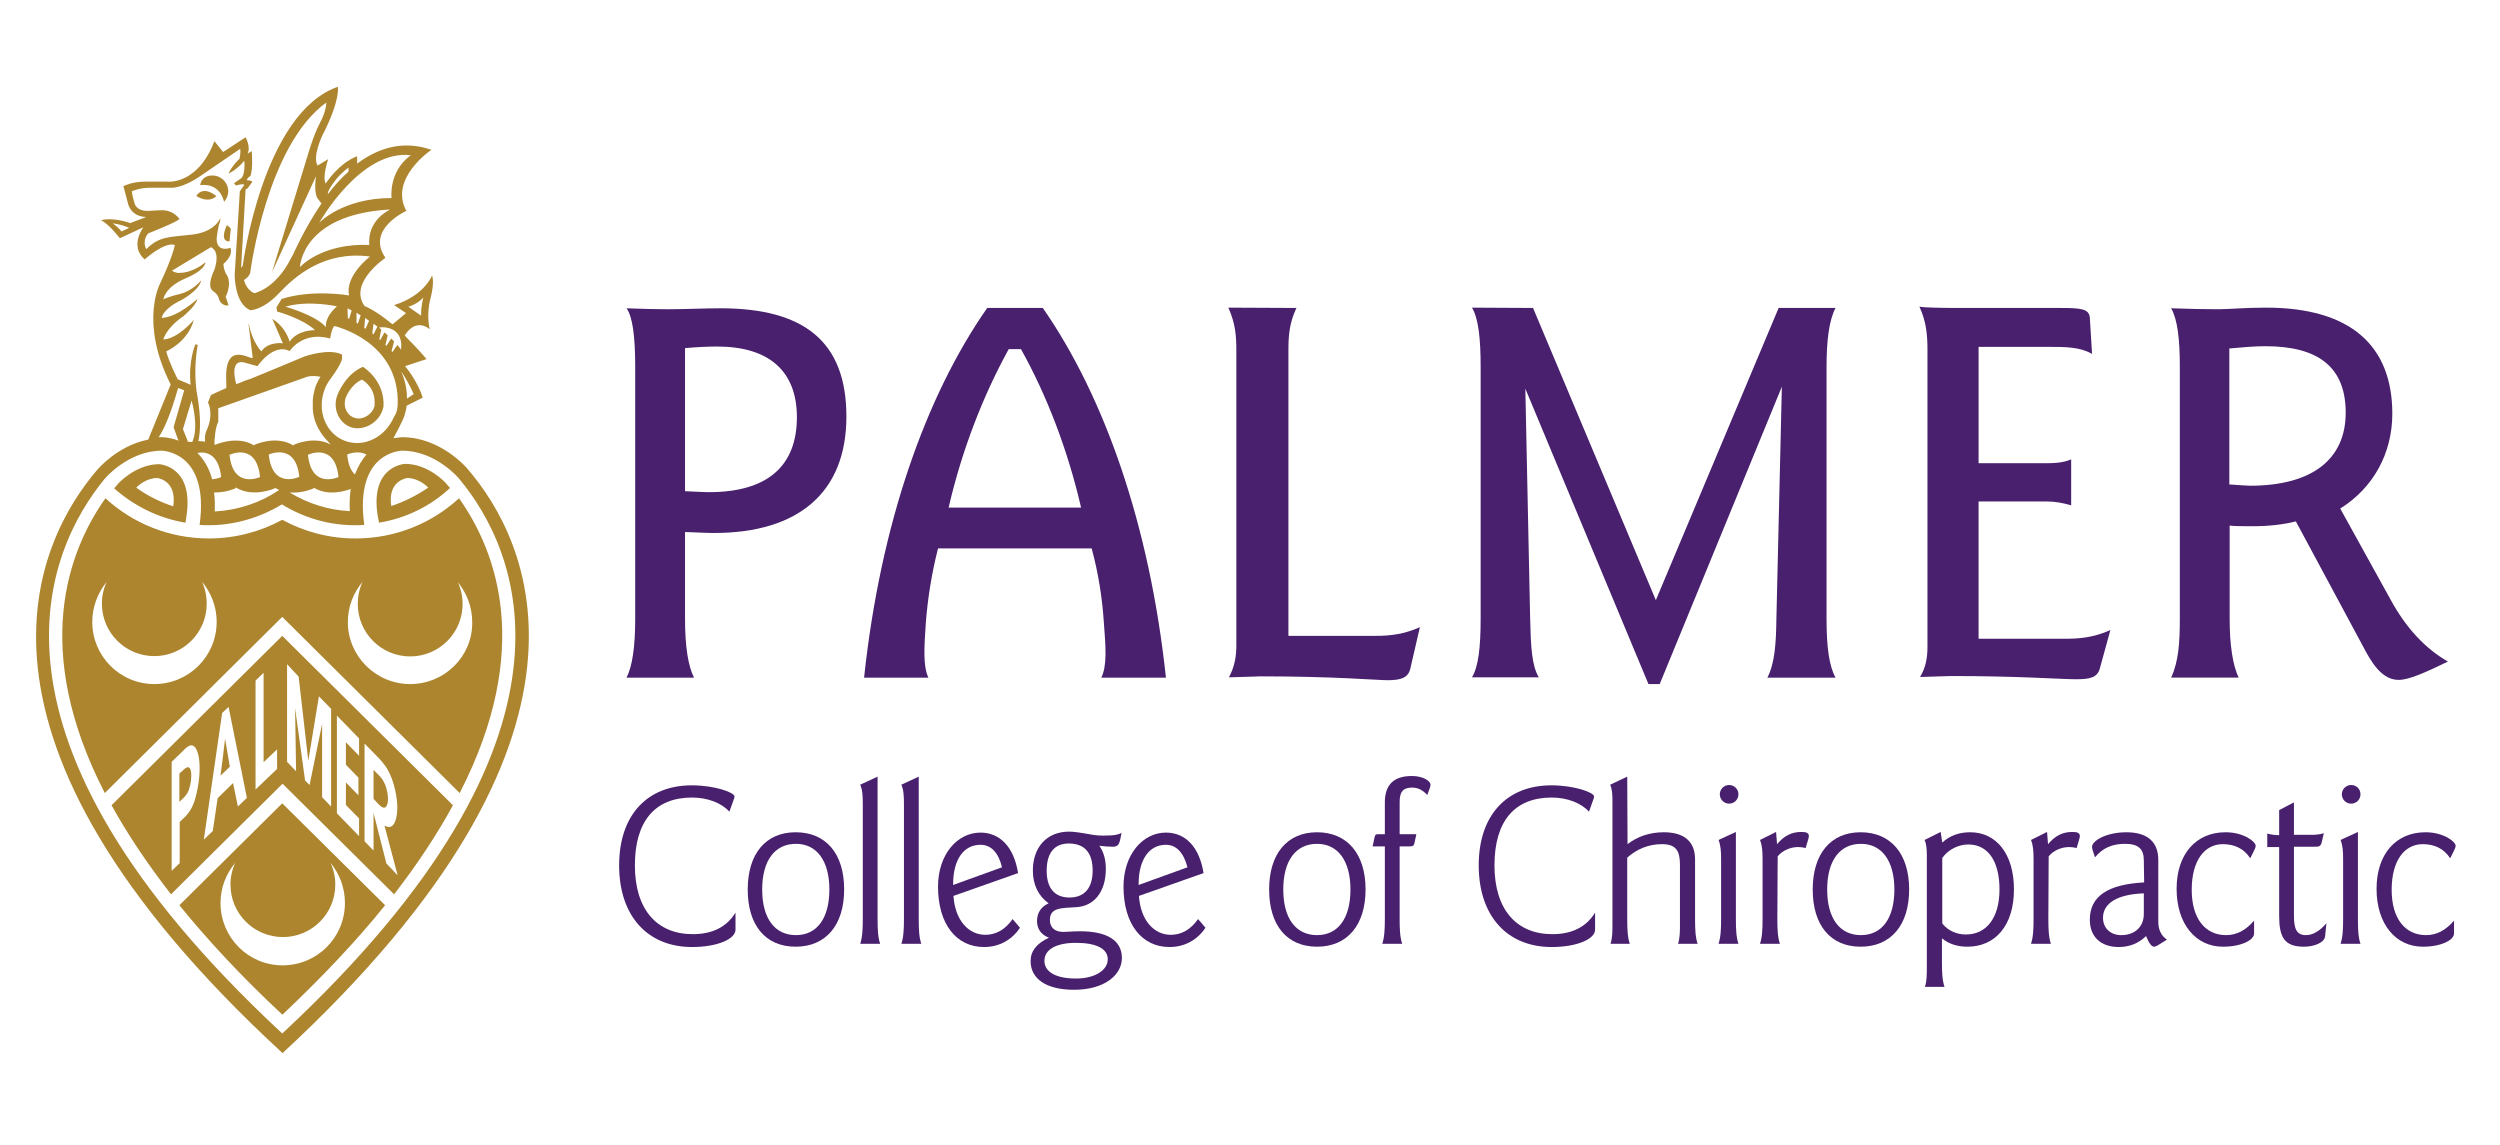 <?xml version="1.0" encoding="UTF-8"?>
<svg xmlns="http://www.w3.org/2000/svg" viewBox="0 0 777.7 356.1">
  <path d="m108.9 132.8c3.7 1.5 9.3-1 10.4-6.3.5-8.2-6.4-12.4-6.4-12.4-5.6 2.4-7.9 8.7-7.9 8.7-1.6 4 .2 8.5 3.9 10zm-1.3-9.2s1.5-4 5-5.5c0 0 3.6 1.9 3.9 6.2 0 0 .1.9 0 2-.5 2.4-3.7 4.7-6.4 3.6-2.4-.9-3.5-3.7-2.5-6.3zm-49.9 39 .3-2c2.4-15.7-8.5-16.2-8.5-16.2-7.2 0-12.6 5.9-12.6 5.9l-1.3 1.5-.1.1c6.2 5.5 13.8 9.3 22.2 10.7zm-3.8-5.1c-3.9-1.2-8.4-3.5-11.5-5.8.7-.8 3.3-3 6.5-3 0 0 6.2.6 5 8.8zm66.8 91.1c0-1.3-.3-2.9-.8-4.3-.7-1.7-1.3-2.4-2.1-3.2l-1.6-1.6v9l1.5 1.6c.7.8 1.7 1.5 2.2 1 .5-.3.8-1.2.8-2.5zm-52.1-7.3 2.9-2.8-1.5-8.8c.1-.1-1.4 11.6-1.4 11.6zm72.3 9.2-53.1-52.7-53.1 52.7c4.8 8.7 10.9 17.9 18.5 27.7l34.7-34.4 34.7 34.4c7.5-9.7 13.5-18.9 18.3-27.7zm-80.4-1.3c-1.1 3.3-2.7 4.7-4.1 6l-.5.5v12.8l-2.5 2.4v-33.9l3.2-3.1c1.3-1.3 2.5-2.6 3.7-1.8 1.1.8 1.8 3.4 1.8 6.8s-.6 7.1-1.6 10.3zm13.5 1.7-1.5-7.3-4.8 4.7-1.5 10.2-2.8 2.7 5.7-39.4 2-1.9 5.7 28.3zm5.5-5.3v-33.9l2.5-2.4v27.8l4.2-4v6.1zm23.5 5.3-2.8-2.9v-22.8l-3.9 19-1.4-1.4-3.1-22.5.3 19.6-2.8-2.9v-30.4l3.6 3.9 3 26.2 3.3-20.1 3.8 3.9zm8.7-15.8-4.1-4.2v7l3.9 4v5.5l-3.9-4v7l4.1 4.2v5.5l-6.9-7.1v-30.4l6.9 7.1zm8.5 33.5-4-15.7v11.7l-2.8-2.9v-30.4l4.4 4.5c1.4 1.5 2.8 3.1 4 6.2 1.1 2.9 1.8 6.5 1.8 9.3 0 2.2-.5 4.5-1.3 5.3-.7.9-1.7.8-2.7.2l4.1 15.5zm-62-29.9c-.6.2-1.3 1-1.9 1.5l-.5.4v8.8l.5-.4c.6-.6 1.3-1.2 2-2.3.7-1.3 1.2-3.4 1.2-5.4s-.5-2.8-1.3-2.6zm87.2-92.9s-8.2-9.8-20.3-9.8c0 0-1.2.1-2.7.3 1.1-2 2.4-4.6 2.8-5.5.2-.4.4-1 .6-1.4.1-.5.7-2.4.7-3.2l5-2.5c-1.7-5.4-5.5-9.8-5.5-9.8l6.7-2.2c-2.5-2.9-4.8-5.3-6.8-7.3 0 0 3-5.7 7.8-2 0 0-1.2-4.1.2-9.5 1.4-5.3.5-7.2.5-7.2s-2.4 6.3-11.8 9.2l3.7 2.5-4.2 3.5c-5.4-4.5-8.7-5.7-8.7-5.7-5.1-7.2 6.5-15 6.5-15-6.2-8.9 6.5-14.6 6.5-14.6-5.5-10.1 7.8-19 7.8-19-8.9-3.1-16.7-.5-23.1 4.3v-2.3c-5.8 2.2-9.8 8.5-9.8 8.5-1.1-2.2.8-7.6.8-7.6l-3.3 2c-1.7-2.8 1.5-9.4 1.5-9.4 5.7-11.1 4.8-15.1 4.8-15.1-23.4 8.1-29.6 55.7-29.6 55.7l-.5.6 1.4-24.4.6-.3 1.5-2c-.3-.6-1.7-.5-1.7-.5.1-.9 1.1-1.3 1.1-1.3.9-2.6.4-7.8.4-7.8l-1.3.8c1.1-2.1-.6-5.1-.6-5.1l-7 4.6-2.7-3.4c-5.3 13.9-14.8 12.6-14.8 12.6h-6.9c-3.9 0-6.6 1.4-6.6 1.4l1.5 5.7s.9 3.8 5.6 3.9l-5 1.9s-5-1.9-9.1-.9c0 0 2.1.8 5.9 5.6l7.3-3.4s-4.4 5.8.4 10c0 0 6.2-5.6 9.4-4.5 0 0-.7 3.8-4.6 12 0 0-6.5 12 3.3 31.4l-7 17.2h-.2c-9.4 1.9-15.6 9.3-15.6 9.3-18.7 21.8-49.9 82.5 57.6 181.5 107.4-99.3 76.3-160 57.5-181.8zm-13.7-53.3s-.8 2.8-.7 5.7l-4-2.8c0 .1 3.1-.9 4.7-2.9zm-93.9-20.5s-1.1-1.4-2.7-2.5c0 0 2.5.2 5.1 1.4zm90.9 50.6-2.1 1.4c.1-4.6-1.8-8.4-1.8-8.4l.1.1c1 1.4 2.6 4.2 3.8 6.9zm-3.9-14.2v.4c-.4-.6-1.2-1.5-1.2-1.5l-1.5 2.2-.3-.3.8-3-.9-.9-1.5 2.3-.3-.3.7-3-1-.9-1.3 2.4-.3-.3.6-3-.6-.5v-.1c-.2-.1 7.4-1.1 6.8 6.5zm-8.6-7.7 1.2.9-1.2 2.4-.4-.3zm-2.6-1.8 1.2.9-1.1 2.5-.4-.3zm10.1 27.3c-.2 2.2-.7 2.7-1.1 3.4-2.7 6.4-9.4 9.8-15.4 7.5s-8.7-9.5-6.2-16c.3-.9.8-1.7 1.2-2.4 0 0 3.9-5.1 4.2-7.1v-1.3c-4.1-2.1-11.7.6-11.7.6-10.2 4.3-16.9 7-16.9 7-1.6.4-3 1.2-4.3 1.6 0 0-2.7-8.7 3.3-6.5l3.3.9s4.9-7.3 10-4.7c0 0 4-6.3 12.6-3.9 0 0 .4-3 1.3-3.9-.1 0 20.6 4.6 19.7 24.8zm-14.9 32.8c-6.7-.3-13.1-2.4-18.7-5.8h.2c3.9.3 7.3-1.3 7.3-1.3 0-.1 0-.2 0-.2 4.4 2.7 9.7 1.1 11.5.4-.3 2-.4 4.3-.3 6.9zm-42.2-5.8c3.6.1 6.7-1.3 6.7-1.3 0-.1 0-.1 0-.2v-.1c5.4 3.4 12.2.3 12.2.3 0-.1 0-.2 0-.2.4.3.9.5 1.3.7h.1c-5.9 4-12.8 6.3-20 6.7h-.1c.1-2.3 0-4.2-.2-5.9zm35.4-15.9.9 1c-5.3-2.9-11.6.1-11.6.1v.2c-5.4-3.4-12.2-.2-12.2-.2v.2c-4.8-3-10.8-.8-12-.3 0 0-.1 0-.4 0 0-1.9.3-5.4 1.2-7.1v-4.2l27.1-9.6s1.4-.8 4.7-.2c-.6.9-1.1 1.9-1.5 2.9-.4 1.1-.8 3.1-.9 4.3v1.7c-.2 5.4 2.9 9.4 4.7 11.2zm3.3 11.1s-8.4 3.9-9.5-6.9c0-.1 8.4-4 9.5 6.9zm-24.4 0s-8.4 3.9-9.5-6.9c.1-.1 8.4-4 9.5 6.9zm-12.1 0s-1.2.6-2.8.7c-1-3.7-2.7-6.3-4.6-8.2 2.5-.5 6.6.1 7.4 7.5zm14.8-7s8.4-3.9 9.5 6.9c0 .1-8.4 4-9.5-6.9zm24.4 0s3.2-1.5 6 0c-1.4 1.6-2.6 3.6-3.6 6.2-1.2-1.1-2.1-3-2.4-6.2zm-6.6-39.6c-3-3.7-12.6-6.4-12.6-6.4 7.2-2.1 16-.1 16-.1-4.1 3.7-3.4 6.5-3.4 6.5zm6.7-5.9 1.3.7-.8 2.6-.4-.2zm4.1 2.2-.9 2.6-.4-.3v-3.1zm2.7-21.9c-15-.6-21.6 6.9-21.6 6.9s.5-16.2 27.5-17.9h.5c-7.6 4-6.4 11-6.4 11zm-11.4-19c1.7-2.4 2.6-3.2 4.9-5.1v1.3c-2.4 2.1-4.5 4.5-6.4 7 0-.1-.3-.7 1.5-3.2zm24.4-8.9-.4.2c-6.7 5.1-5.7 13.1-5.7 13.1-15.3 0-22.5 7.7-22.5 7.7s12.9-23 28.6-21zm-50 36.1s5.1-39.2 23.6-52.5c0 0 .1 2.5-2 6.4-2 3.7-3.9 10.4-3.9 10.4l-11 36 13.7-29.9s-.9 5.7.8 7.3l.9 1.2c-5.3 7.8-8.8 15.8-8.8 15.8l-.6 1.1c-4.9 9.8-11.5 11-11.5 11-2.6-1.1-3.2-4.1-3.2-4.1 2.1-1.3 2-2.7 2-2.7zm-26.2 24.9s6.7-2.8 8.6-9.8c0 0-4.9 5.9-9.5 6.1 0 0 .8-3.5 6.2-7.2 0 0 4-3.3 4.4-5.4 0 0-6.1 5.7-11.1 5.9 0 0 .2-2.7 6-5.5 0 0 5.6-2.9 6.3-6.2 0 0-2.7 3.3-6.5 4.2-3.7.9-5.3 1.7-5.3 1.7s.5-3.8 6.9-6.5 6.2-5 6.2-5-3.7 3.3-8.2 3.3c0 0-1.1.1-2.2-.7l12.1-7.3s3.1.9 1.1 7c0 0-2.6 5-.5 6.6 0 0 1.6.9 1.9 2.5 0 0 .6 2.3 3 2l-.9-2.7s2.2-4.1.2-7c0 0-.8-1.1-.9-3.2 0 0 3.1-2.4 2.2-5 0 0-4.5 1.7-4.3-3.1 0 0 .5-4.1 1-4.9l.2-1.4s-1.5 4.5-9 5.3-10.1.6-14.1 4.5c0 0-1.5-2.4.6-4.9 0 0 9.2-3.6 9.7-4.5 0 0-1.8-2.9-5.9-2.7l-3.7.2s-3.4.3-4.3-2.2c-.8-2.5-.9-3.9-.9-3.9s2.5-1.1 5.5-1.1h6.5s3.4.5 9.7-3.9c7.3-5 12-8.2 12-8.2s.3.8-.2 3.1c0 0-2.5 2.3-3.4 4.6 0 0 2.5-1.1 4.9-4 0 0 .5 5.1-1.5 5.8l-1.7 1.2.6.7s2.3-.7 2.6-.2l-1.4 2-1.6 26s-.1 9 4.9 11c0 0 3.9 0 8.9-5.3s14.1-13.3 28.3-11.4c0 0-7.9 6-6.5 12.1 0 0-11.4-2-21 1.1l-1.6 2.6.2 1.3s7.8 2.1 11.8 5.8c0 0-5.4-.2-7.9 3.6 0 0-1.1-4.5-5.4-7.1l3.3 7.6s-4.5-.7-6.7 2.5c0 0-2.8-2.8-3.9-8.5h-.1l1.3 10.4c0 1.4-9.1-6.3-8.2 7.8v1.7c-3.2 1.4-4.8 2.2-4.8 2.2l-.9 2.3s1.8 3.2-.2 8.2c0 0-1 1.5-.7 4-.7-.1-1.5-.2-2.1-.2.6-2.7.9-7.1-.3-14 0 0-1.5-6.9.1-15.9l-.7-.2s-2.3 5.1-1.5 12.6l-4-1.7c-.2-.3-2.9-5.8-3.6-8.7zm5.2 24.2 2.7-8.9s2.4 8.2.2 12.9l-1.5-.1.1-.2zm-7.4 2.3c1.3-2 3.4-6.2 5.9-15.1l1.9.7-3.3 11.5 1.5 4.2-.2-.1c-2.7-1-4.8-1-4.8-1-.4 0-.8 0-1.2 0zm38.3 185.7c-100.1-93-73.2-150.7-55.2-172.6 0 0 7.3-8.7 17.7-8.7 0 0 14.9.1 11.8 23v.1c9.1.6 18-1.8 25.6-6.4 7.6 4.7 16.5 7 25.6 6.4v-.1c-3.1-22.9 11.8-23 11.8-23 10.5 0 17.7 8.7 17.7 8.7 18.2 21.8 45.1 79.5-55 172.6zm55-166.5c-8.5 7.8-19.8 12.5-32.2 12.5-8.3 0-16-2.1-22.8-5.8-6.8 3.7-14.6 5.8-22.8 5.8-12.4 0-23.7-4.7-32.2-12.5-11.6 16.4-23.2 47-.2 91.7l55.2-54.8 55.2 54.8c23-44.8 11.4-75.3-.2-91.7zm-94.8 57.8c-10.7 0-19.3-8.7-19.3-19.3 0-4.7 1.7-9.1 4.5-12.5-1 2.1-1.5 4.4-1.5 6.8 0 9 7.3 16.3 16.3 16.3s16.3-7.3 16.3-16.3c0-2.4-.5-4.8-1.5-6.9 2.8 3.4 4.6 7.7 4.6 12.5 0 10.8-8.7 19.4-19.4 19.4zm79.6 0c-10.7 0-19.4-8.7-19.4-19.3 0-4.7 1.7-9.1 4.6-12.5-1 2.1-1.5 4.4-1.5 6.9 0 9 7.3 16.3 16.3 16.3s16.3-7.3 16.3-16.3c0-2.4-.5-4.7-1.5-6.8 2.8 3.4 4.5 7.7 4.5 12.5.1 10.6-8.6 19.2-19.3 19.2zm-9.7-50.2c8.5-1.4 16.1-5.2 22.1-10.8l-.1-.1-1.3-1.5s-5.3-5.9-12.6-5.9c0 0-11 .5-8.5 16.2zm8.8-13.9c3.2 0 5.8 2.2 6.5 3-3.2 2.2-7.6 4.5-11.5 5.7-1.2-8 5-8.7 5-8.7zm-55.3-73.6.4-4-1.2-1.1s-2.6 5.2.8 5.1zm-.4-15.6c0-2.7-2.2-4.9-4.9-4.9 0 0-3.1-.3-3.8 2.8v.2s5.6-1.1 7.3 4.8l.1.4c.8-.9 1.3-2.1 1.3-3.3zm-9.9 1.4.2.2c4 2.3 6-.1 6-.1-4.4-3.5-6.2-.1-6.2-.1zm26.7 189-32 31.7c8.7 10.7 19.2 22.1 32 34h.1c12.7-12 23.3-23.3 31.9-34zm.1 50.4c-10.7 0-19.3-8.7-19.3-19.4 0-4.7 1.7-9.1 4.6-12.5-1 2.1-1.5 4.4-1.5 6.8 0 9 7.3 16.3 16.3 16.3s16.3-7.3 16.3-16.3c0-2.4-.5-4.7-1.5-6.8 2.8 3.4 4.5 7.7 4.5 12.5 0 10.8-8.7 19.4-19.4 19.4z" fill="#ac852e"></path>
  <g fill="#48206e">
    <path d="m213.1 192.5c0 8.7 1 14.8 2.8 18.3h-21c1.8-3.5 2.7-9.5 2.7-18.3v-78.3c0-9.5-.8-15.7-2.7-18.3 5 .2 9.2.3 12.7.3 5.8 0 11.3-.3 16.5-.3 26 0 39.2 10.3 39.2 33.7s-14.7 36.2-41.2 36.2c-2.5 0-5.5-.2-9-.3zm7.5-39.4c18.2 0 27.3-8.2 27.3-23.3 0-14.2-8.5-22-24.8-22-3.3 0-6.7.2-10 .5v44.5c2.8.1 5.3.3 7.5.3z"></path>
    <path d="m403.3 95.8c-2.3 4.8-2.5 9-2.5 13.3v88.7h27.2c4.5 0 8.8-.5 13.7-2.7l-3 13c-.7 2.7-2.8 3.5-7 3.5-3.2 0-16.5-1.2-39.7-1.2-1 0-4.2.2-9.7.3 1.7-3.2 2.3-6.3 2.3-9.8v-91.9c0-4.2-.2-8.3-2.5-13.3z"></path>
    <path d="m476.9 95.8 38.2 90.9 38.2-90.9h17.7c-2 3.8-2.8 10-2.8 18.5v78.2c0 8.7.8 14.7 2.8 18.3h-21.2c2.3-4.5 2.7-10.5 2.8-18.3l1.7-72.2-38 92.5h-3.5l-38.3-91.9 1.5 71.5c.2 8.7.5 14.7 2.7 18.3h-20.8c2-3.3 2.7-9.3 2.7-18.3v-78.2c0-9-.7-15.2-2.7-18.5z"></path>
    <path d="m598.9 95.6c.7 0 3.8.2 9.5.2h32.5c6.2 0 9 .2 9.2 3l.7 11.3c-3.8-2.2-8.3-2.2-13.8-2.2h-21.5v36.2h19.8c3.3 0 6.2 0 9-1.2v14.3c-2.7-.8-5.2-1.2-7.5-1.2h-21.3v42.7h26.7c4.2 0 8.7-.2 14.3-2.7l-3.3 12c-.8 2.8-3 3.3-7.5 3.3s-17.5-1-38.7-1c-1.7 0-5 .2-9.7.3 1.8-3 2.3-6 2.3-9.5v-92.2c0-4.5-.3-8.7-2.5-13.5z"></path>
    <path d="m743.7 186.6c4.8 8.8 10.8 15.2 17.8 19.2-7.2 3.5-12.2 5.7-15.3 5.7-4 0-7.2-3-10.5-9.3l-21.5-40c-4 1-8.5 1.5-13.3 1.5-3.3 0-5.7 0-7.3-.2v29c0 8.3 1 14.5 2.8 18.3h-21c2.3-5 2.7-10.8 2.7-18.3v-78.3c0-8.7-.7-14.8-2.7-18.3 5.3.2 10.2.3 14.7.3 3.3 0 8.3-.5 14.8-.5 26.3 0 39.3 11.8 39.3 33 0 12.2-5.8 23-16.2 29.5zm-43.8-35.5c19.7 0 29.8-8.5 29.8-22.7s-8.5-20.7-25-20.7c-3.2 0-6.8.3-11.2.7v42.3c3.2.2 5.4.4 6.4.4z"></path>
    <path d="m362.7 210.8c-5.1-47.7-19.2-87.5-38.3-115h-17.3c-19.2 27.5-33.2 67.3-38.3 115h20c-1.7-3.7-1.3-9.3-.8-17 .6-7.7 1.8-15.3 3.8-23.2h47.8c2.1 7.8 3.3 15.5 3.8 23.2.6 7.7 1 13.3-.8 17zm-67.6-52.9c4.1-17.8 10.7-34.8 18.7-49.3h3.8c8.1 14.5 14.6 31.5 18.7 49.3z"></path>
    <path d="m226.9 252.5c-2.4-2.7-6.8-4.4-11.6-4.4-11.5 0-17.8 7.3-17.8 21.1s6.9 21.4 18 21.4c6.2 0 10.6-2.3 13.3-6.7v5.3c0 2.9-5.6 5.4-13.5 5.4-13.9 0-22.7-9.7-22.7-25.4s8.8-24.9 22.6-24.9c7.1 0 13.3 2.2 13.3 3.5 0 .1-.1.2-.1.5z"></path>
    <path d="m262.6 276.7c0 11.1-5.7 17.8-15.1 17.8s-14.9-6.7-14.9-17.8 5.6-17.8 14.9-17.8c9.4 0 15.1 6.6 15.1 17.8zm-25.5 0c0 9 3.9 14.2 10.5 14.2s10.4-5.3 10.4-14.2-3.9-14.2-10.4-14.2-10.5 5.1-10.5 14.2z"></path>
    <path d="m273 285.8c0 3.2.1 5.8.8 7.8h-6.2c.7-2.1.8-4.7.8-7.8v-35.7c0-2.5-.1-4.4-.8-6l5.4-2.5z"></path>
    <path d="m285.8 285.8c0 3.2.1 5.8.8 7.8h-6.2c.7-2.1.8-4.7.8-7.8v-35.7c0-2.5-.1-4.4-.8-6l5.4-2.5z"></path>
    <path d="m296.6 278.7c.5 7.6 4.7 12.1 9.9 12.1 3.3 0 6.2-1.6 8.5-4.9l2.3 2.7c-2.6 3.9-6.6 6-11.2 6-8.5 0-14.3-7-14.3-18.8 0-10 6-16.8 13.2-16.8 6 0 10.4 4.4 11.7 12.6zm8.4-15.9c-5.1 0-8.5 4.4-8.5 12.3v.2l15.2-5.5c-1.1-4.6-3.4-7-6.7-7z"></path>
    <path d="m344.6 259.9c1.5 0 2.9-.1 4.3-.8l-.5 2.4c-.3 1.2-.8 1.9-2.2 1.9-1.3 0-2.7-.1-4.2-.3 1.4 2.1 2 4.4 2 7.2 0 7.2-3.7 11.6-9.2 11.9-4.7.3-8.2.1-8.2 4 0 2.3 1.5 3.7 4.2 3.7 1.1 0 2.7-.2 5.2-.2 8.6 0 13 3 13 8.3s-5.4 9.9-14.9 9.9c-8.9 0-13.5-3.6-13.5-8.9 0-3.2 1.9-5.5 5.7-7.3-2.4-.9-3.7-2.7-3.7-5.2s1.2-4.4 3.6-5.5c-3.2-2.3-4.9-5.8-4.9-10.2 0-7.1 4.2-12.1 11.3-12.1 1.3 0 3.5.3 6.8.9 1.5.3 3.3.4 5.2.3zm-19.7 39c0 3.4 3.5 5.5 9.8 5.5 5.8 0 9.9-2.5 9.9-6 0-3.2-3.4-5.1-9.9-5.1-6.2 0-9.8 2.1-9.8 5.6zm.7-28c0 5.4 2.5 8.3 7.1 8.3s7.2-2.9 7.2-8.4-2.5-8.4-7.4-8.4c-4.5 0-6.9 2.9-6.9 8.5z"></path>
    <path d="m354.3 278.7c.5 7.6 4.7 12.1 9.9 12.1 3.3 0 6.2-1.6 8.5-4.9l2.3 2.7c-2.6 3.9-6.6 6-11.2 6-8.5 0-14.3-7-14.3-18.8 0-10 6-16.8 13.2-16.8 6 0 10.4 4.4 11.7 12.6zm8.4-15.9c-5.1 0-8.5 4.4-8.5 12.3v.2l15.2-5.5c-1.2-4.6-3.5-7-6.7-7z"></path>
    <path d="m424.8 276.7c0 11.1-5.7 17.8-15.1 17.8s-14.9-6.7-14.9-17.8 5.6-17.8 14.9-17.8 15.1 6.6 15.1 17.8zm-25.6 0c0 9 3.9 14.2 10.5 14.2s10.4-5.3 10.4-14.2-3.9-14.2-10.4-14.2-10.5 5.1-10.5 14.2z"></path>
    <path d="m444 247.3c-1.4-1.5-2.9-2.3-4.7-2.3-3 0-3.9 1.5-3.9 4.5v10h5.2l-.6 2.8c-.2.9-.6 1-1.7 1h-2.9v22.5c0 3.2.1 5.8.8 7.8h-6.2c.7-2.1.8-4.7.8-7.8v-22.5h-3.8l.5-2.4c.3-1.2.3-1.4 1.3-1.4h2v-9.9c0-5.4 2.7-8.2 8.4-8.2 3.6 0 5.8 1.6 5.8 2.7 0 .4-.1.8-.2 1z"></path>
    <path d="m494.3 252.5c-2.4-2.7-6.8-4.4-11.6-4.4-11.5 0-17.8 7.3-17.8 21.1s6.9 21.4 18 21.4c6.2 0 10.6-2.3 13.3-6.7v5.3c0 2.9-5.6 5.4-13.5 5.4-13.9 0-22.7-9.7-22.7-25.4s8.8-24.9 22.6-24.9c7.1 0 13.3 2.2 13.3 3.5 0 .1-.1.2-.1.5z"></path>
    <path d="m506.3 262.6c3.1-2.4 6.9-3.7 11.3-3.7 6.3 0 9.7 2.9 9.7 8.4v18.5c0 3.2.1 5.8.8 7.8h-6.1c.6-1.8.6-3.8.6-6.3v-18.3c0-4.3-1.2-6.4-5.6-6.4-4.1 0-7.8 1.5-10.8 4.2v19c0 3.2.1 5.8.8 7.8h-6c.6-1.8.6-3.8.6-6.3v-38.3c0-1.9-.1-3.5-.7-4.9l5.3-2.5z"></path>
    <path d="m540 285.8c0 3.2.1 5.8.8 7.8h-6.2c.7-2.1.8-4.7.8-7.8v-18.4c0-2.5-.1-4.4-.8-6.1l5.4-2.5zm.8-38.7c0 1.6-1.3 2.9-2.9 2.9s-2.9-1.3-2.9-2.9 1.3-2.9 2.9-2.9c1.5 0 2.9 1.2 2.9 2.9z"></path>
    <path d="m552.9 285.8c0 3.2.1 5.8.8 7.8h-6.2c.7-2.1.8-4.7.8-7.8v-18.4c0-2.5-.1-4.4-.8-6.1l5-2.5.3 3.8c2.2-2.6 4.5-3.8 7.6-3.8 1.5 0 2.3.3 2.3 1.3 0 .3-.1.6-.2 1l-.8 2.7c-.8-.2-1.5-.3-2.4-.3-2.3 0-4.9 1.1-6.3 2.9z"></path>
    <path d="m593.9 276.7c0 11.1-5.7 17.8-15.1 17.8s-14.9-6.7-14.9-17.8 5.6-17.8 14.9-17.8 15.1 6.6 15.1 17.8zm-25.5 0c0 9 3.9 14.2 10.5 14.2s10.4-5.3 10.4-14.2-3.9-14.2-10.4-14.2-10.5 5.1-10.5 14.2z"></path>
    <path d="m604.2 262.1c2.4-2.2 5.3-3.2 8.7-3.2 8 0 13.6 6.6 13.6 17.8s-5.8 17.8-14.5 17.8c-3 0-5.7-.8-7.9-2.6v7.3c0 3.2.1 5.8.8 7.8h-6.1c.6-1.7.6-3.8.6-6.3v-34.5c0-1.9-.1-3.6-.7-4.9l5-2.5zm7.4 28.6c6.2 0 10.4-5 10.4-14s-3.7-14-9.7-14c-3 0-6.2 1.5-8.1 4.2v20.4c1.9 2.3 4.5 3.4 7.4 3.4z"></path>
    <path d="m637.2 285.8c0 3.2.1 5.8.8 7.8h-6.2c.7-2.1.8-4.7.8-7.8v-18.4c0-2.5-.1-4.4-.8-6.1l5-2.5.3 3.8c2.2-2.6 4.5-3.8 7.6-3.8 1.5 0 2.3.3 2.3 1.3 0 .3-.1.6-.2 1l-.8 2.7c-.8-.2-1.5-.3-2.4-.3-2.3 0-4.9 1.1-6.3 2.9z"></path>
    <path d="m666.9 267.6c0-3.5-1.7-5.1-5.8-5.1s-7 1.3-9.4 4.2l-.8-2.5c-.1-.3-.1-.6-.1-.8 0-1.8 4.3-4.5 10.7-4.5s9.9 2.9 9.9 8.6v19.2c0 2.5.9 4.4 2.7 5.6l-2.9 1.8c-.5.3-.9.4-1.1.4-.8 0-1.6-1.1-2.5-3.3-2.4 2.3-5.2 3.4-8.5 3.4-5.6 0-9-3.2-9-8.5 0-7.3 5.6-11 16.9-11.6zm-12.7 17.9c0 3.2 2.3 5.4 5.7 5.4 4.1 0 7-2.5 7-6.6v-6.4c-8.3.3-12.7 3.1-12.7 7.6z"></path>
    <path d="m700 267c-1.9-3-4.9-4.4-8.5-4.4-5.8 0-9.7 5.2-9.7 14.2 0 9.1 4.3 14.1 10.7 14.1 3.3 0 6.1-1.5 8.7-4.5v4c0 2-3.9 4.1-9.7 4.1-8.4 0-14.4-7-14.4-18 0-10.9 6.1-17.6 15.2-17.6 5.8 0 9.4 3 9.4 4.2 0 .4-.2.9-.5 1.5z"></path>
    <path d="m713.6 259.7h5.5c1.2 0 2.5-.1 3.8-.5l-.6 2.6c-.4 1.6-.8 1.6-2.5 1.6h-6.2v21.4c0 4.1.8 6.1 3.7 6.1 2.1 0 4.3-1.2 6.4-3.7l-.4 4c-.2 2.1-3.5 3.3-6.6 3.3-6.1 0-7.7-3-7.7-9.6v-21.4h-3.7v-4.2c1.1.3 2.4.5 3.7.5v-7.8l4.6-2.4z"></path>
    <path d="m733.5 285.8c0 3.2.1 5.8.8 7.8h-6.2c.7-2.1.8-4.7.8-7.8v-18.4c0-2.5-.1-4.4-.8-6.1l5.4-2.5zm.8-38.7c0 1.6-1.3 2.9-2.9 2.9s-2.9-1.3-2.9-2.9 1.3-2.9 2.9-2.9 2.9 1.2 2.9 2.9z"></path>
    <path d="m762.2 267c-1.9-3-4.9-4.4-8.5-4.4-5.8 0-9.7 5.2-9.7 14.2 0 9.1 4.3 14.1 10.7 14.1 3.3 0 6.1-1.5 8.7-4.5v4c0 2-3.9 4.1-9.7 4.1-8.4 0-14.4-7-14.4-18 0-10.9 6.1-17.6 15.2-17.6 5.8 0 9.4 3 9.4 4.2 0 .4-.2.9-.5 1.5z"></path>
  </g>
</svg>
